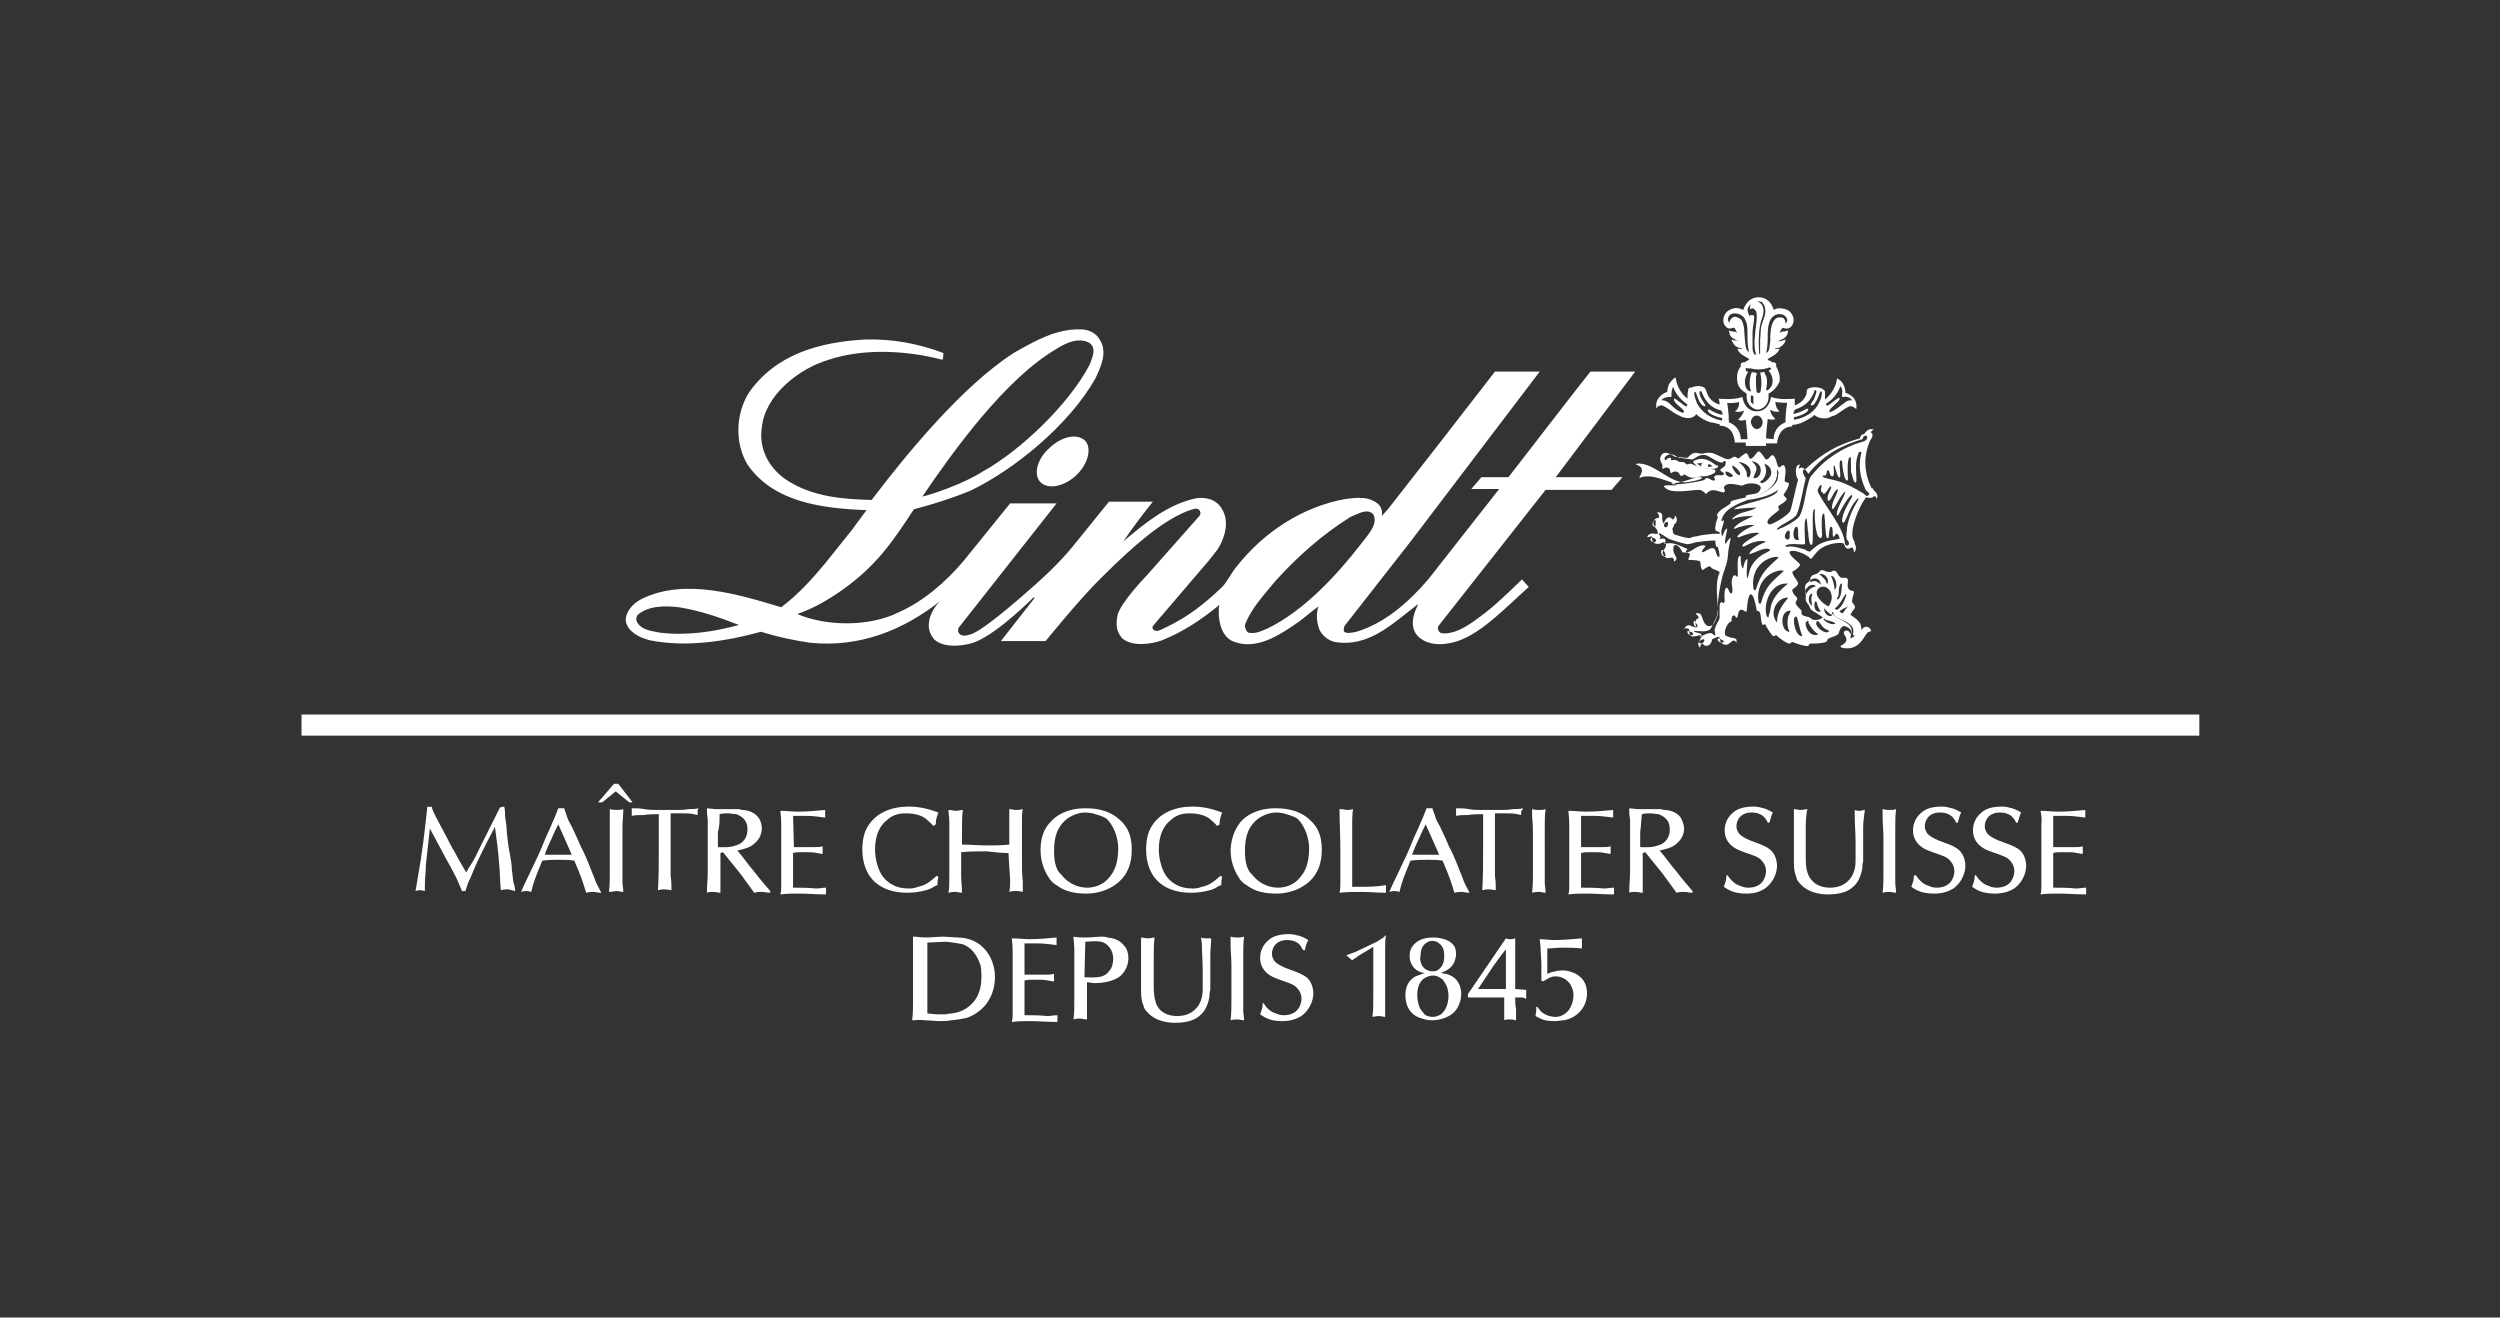 <?xml version="1.0" encoding="UTF-8"?>
<svg xmlns="http://www.w3.org/2000/svg" xmlns:xlink="http://www.w3.org/1999/xlink" version="1.1" id="Layer_3" x="0px" y="0px" viewBox="0 0 296 156" style="enable-background:new 0 0 296 156;" xml:space="preserve">
<rect x="0" y="0" width="296" height="156" fill="#333333" stroke="none"/>
<style type="text/css">
	.st0{fill:none;}
	.st1{fill-rule:evenodd;clip-rule:evenodd;fill:#FFFFFF;}
	.st2{fill:#FFFFFF;}
</style>
<rect class="st0" width="296" height="156"></rect>
<g>
	<g id="g5749">
		<path id="path5751" class="st1" d="M112,111.5c1,0.1,1.5,0.2,2,0.3c1.5,0.6,1.9,2,2.1,2.5c0.1,0.6,0.1,1,0.1,1.3c0,0.5,0,2-1,3.1    c-0.7,0.8-1.6,1.2-2.6,1.3c-0.3,0-0.5,0.1-0.8,0.1h-0.8c-0.4,0-0.8-0.1-1.2-0.1c0-0.2,0-0.5,0-0.7V115c0-1.1,0-2.3,0-3.4    L112,111.5L112,111.5z M111.7,110.9c-0.7,0-1.4,0.1-2.1,0.1c-0.5,0-1-0.1-1.5-0.1c0,0.8,0,1.5,0,2.3c0,0.9,0,1.8,0,2.7    s0,1.7,0,2.6c0,0.8,0,1.5-0.1,2.3c0.5,0,1-0.1,1.5,0c0.6,0,1.2,0.1,1.8,0.1c0.4,0,0.8,0,1.3-0.1c0.2,0,1.1-0.1,1.9-0.3    c0.9-0.3,1.6-0.9,1.9-1.2c0.5-0.5,1.4-1.7,1.4-3.6s-0.9-3.1-1.6-3.7c-1-0.9-2.3-1-2.8-1L111.7,110.9L111.7,110.9z"></path>
	</g>
	<g id="g5753">
		<path id="path5755" class="st2" d="M121.3,111.7h1.6c0.7,0,1.4,0.1,2.2,0.2c0-0.4,0-0.5,0-0.9c-1.1,0.1-2.1,0.2-3.2,0.2    c-0.7,0-1.4-0.1-2.1-0.1c0.1,1,0.1,1.2,0.1,1.8c0,0.5,0,1.1,0,1.7c0,1,0,2.1,0,3.1v2.2c0,0.4,0,0.7-0.1,1.1    c0.7-0.1,1.4-0.1,2.1-0.1c1.1,0,2.2,0.1,3.3,0.1c0-0.2,0-0.3,0-0.4c0-0.2,0-0.3,0-0.4c-0.4,0-0.8,0.1-1.2,0.1    c-0.9-0.1-1.8-0.1-2.7-0.1v-4.1c0.3-0.1,0.6-0.1,0.9-0.1h0.8c0.4,0,0.7,0,1.1,0.1c0.2,0,0.4,0.1,0.7,0.1c0-0.4,0-0.5,0-0.9    c-0.3,0.1-0.7,0.1-1,0.1h-2.5L121.3,111.7L121.3,111.7z"></path>
	</g>
	<g id="g5757">
		<path id="path5759" class="st1" d="M128.5,111.5c1.4-0.1,2-0.1,2.5,0.3s0.8,1,0.8,1.7c0,0.5-0.1,1.1-0.5,1.5    c-0.5,0.7-1.3,0.8-2.9,0.7L128.5,111.5L128.5,111.5z M127.2,112.3c0,1.1,0,2.2,0,3.2v3c0,0.7,0,1.5-0.1,2.2    c0.3-0.1,0.5-0.1,0.8-0.1c0.2,0,0.4,0.1,0.8,0.1c0-0.2,0-0.5,0-0.7c0-0.4,0-0.8,0-1.2c0-0.8,0-1.7,0-2.5c0.3,0,0.6,0.1,0.9,0.1    c1,0,2.2-0.2,3-0.8c0.6-0.5,1-1.3,1-2.1c0-0.7-0.2-1.2-0.4-1.4c-0.3-0.4-0.8-1-2.1-1.1c-0.2-0.1-0.4-0.1-0.6-0.1    c-0.6,0-1.3,0.1-1.9,0.1c-0.5,0-1,0-1.5-0.1L127.2,112.3L127.2,112.3z"></path>
	</g>
	<g id="g5761">
		<path id="path5763" class="st2" d="M142.3,111.7c0,1.1,0.1,2.1,0.1,3.2c0,0.7,0,1.4,0,2.2c0,0.7-0.1,1-0.2,1.3    c-0.2,0.7-1,1.9-2.8,1.9s-2.5-1.1-2.6-1.8c-0.2-0.6-0.2-1.5-0.2-1.7c0-1.1,0-2.2,0-3.2c0-0.9,0-1.8,0.1-2.6    c-0.2,0-0.5,0.1-0.8,0.1c-0.3,0-0.6-0.1-0.8-0.1c0,0.6,0,1.2,0,1.8c0,0.6,0,1.1,0,1.7v2.8c0,0.9,0.1,1.3,0.3,1.8    c0,0.2,0.2,0.5,0.5,0.8c1.1,1.2,2.9,1.2,3.2,1.2c1.6,0,2.5-0.4,3-0.9c0.4-0.3,0.9-1,1.1-2.2c0-0.2,0-0.5,0.1-0.8    c0-0.4,0-0.9,0-1.3c0-0.9,0-1.8,0-2.7c0-0.7,0.1-1.4,0.1-2.1c-0.1,0-0.4,0-0.6,0s-0.4,0-0.6-0.1L142.3,111.7L142.3,111.7z"></path>
	</g>
	<g id="g5765">
		<path id="path5767" class="st2" d="M147.3,110.9c-0.3,0.1-0.5,0.1-0.8,0.1c-0.2,0-0.4,0-0.8-0.1c0,0.3,0,0.6,0,0.9    c0,0.8,0.1,1.6,0.1,2.5v4.1c0,0.8,0,1.6-0.1,2.4c0.4-0.1,0.6-0.1,0.8-0.1c0.3,0,0.5,0.1,0.8,0.1c0-0.4-0.1-0.8-0.1-1.2    c0-0.6,0-1.3,0-2c0-0.9,0-1.9,0-2.8v-1.6C147.2,112.4,147.2,111.7,147.3,110.9"></path>
	</g>
	<g id="g5769">
		<path id="path5771" class="st2" d="M149.5,118.8c0,0.6-0.1,0.7-0.3,1.3c0.6,0.4,1.2,0.8,2.6,0.8c0.3,0,1.2,0,2.1-0.5    c0.4-0.2,1.5-1.1,1.6-2.7c0-0.7-0.2-1.4-0.7-1.9c-0.7-0.6-1.9-0.9-2.6-1.2c-0.7-0.3-1-0.5-1.3-0.8c-0.1-0.2-0.3-0.4-0.3-0.9    c0-0.6,0.4-1.6,1.8-1.6c0.9,0,1.4,0.4,1.6,0.7c0.1,0.2,0.3,0.5,0.3,0.5h0.2c0.1-0.6,0.2-0.8,0.4-1.2c-0.5-0.3-0.9-0.5-1.5-0.6    c-0.3-0.1-0.7-0.1-0.8-0.1c-1.4,0-2.1,0.4-2.5,0.8c-0.8,0.7-0.9,1.6-0.9,2c0,0.9,0.4,1.6,1.2,2.1c0.3,0.2,0.8,0.4,1.7,0.7    c0.5,0.2,1,0.3,1.4,0.7c0.5,0.5,0.6,1,0.6,1.3c0,0.6-0.3,2-2.1,2c-0.4,0-0.7-0.1-0.9-0.2c-0.7-0.2-1-0.6-1.2-0.8    c-0.1-0.2-0.2-0.3-0.4-0.5L149.5,118.8L149.5,118.8z"></path>
	</g>
	<g id="g5773">
		<path id="path5775" class="st2" d="M163.9,110.9c-0.2,0.2-0.4,0.3-0.6,0.4c-0.2,0.2-0.5,0.3-0.7,0.4l-2.1,1l-1.1,0.4l0.7,0.6    c0.2-0.2,0.5-0.3,0.7-0.5c0.6-0.4,1.2-0.7,1.8-1.1c0,0.7,0,1.3,0,2c0,1.1,0,2.3,0,3.4c0,1.8,0,1.9-0.1,2.9c0.1,0,0.4-0.1,0.8-0.1    c0.2,0,0.5,0.1,0.7,0.1c0-0.7,0-1.4,0-2.1c0-1.1,0-2.2,0-3.2v-2.6c0-0.6,0-1.2,0.1-1.8L163.9,110.9L163.9,110.9z"></path>
	</g>
	<g id="g5777">
		<path id="path5779" class="st1" d="M168.2,113.1c0-1,0.5-1.4,0.9-1.6c0,0,0.2-0.1,0.5-0.1c0.4,0,0.7,0.2,0.8,0.3    c0.5,0.4,0.6,0.9,0.6,1.5c0,1-0.4,1.4-0.7,1.6c-0.2,0.2-0.5,0.2-0.7,0.2c-0.3,0-0.6-0.1-0.9-0.3    C168.1,114.2,168.1,113.4,168.2,113.1 M167.8,117.8c0-0.2,0-1.5,0.9-2c0.3-0.2,0.7-0.3,1-0.3s0.5,0.1,0.7,0.2    c0.3,0.2,0.5,0.3,0.5,0.4c0.2,0.3,0.6,0.8,0.6,1.8c0,1.2-0.5,1.9-0.9,2.2c-0.3,0.2-0.7,0.3-0.9,0.3c-0.6,0-1-0.2-1.1-0.4    c-0.2-0.2-0.3-0.4-0.4-0.5C167.9,119,167.8,118.3,167.8,117.8 M168.7,115.2c-0.6,0.2-0.8,0.3-1.1,0.4c-1.2,0.7-1.2,1.8-1.2,2.3    c0,1.3,0.7,2.4,2,2.7c0.5,0.2,1,0.2,1.2,0.2c0.4,0,1.8-0.1,2.7-1.1c0.4-0.5,0.7-1.2,0.7-2c0-0.2,0-0.6-0.2-1.1    c-0.2-0.4-0.5-1-1.6-1.3c-0.2,0-0.4-0.1-0.6-0.1c0.7-0.3,1.2-0.5,1.6-1.3c0.1-0.3,0.2-0.7,0.2-0.8c0-0.3,0-0.5-0.1-0.8    c0-0.2-0.2-0.4-0.5-0.7c-0.5-0.4-1.4-0.6-2.1-0.6c-1.4,0-2.1,0.5-2.5,1.1c-0.3,0.4-0.3,0.9-0.3,1.1c0,0.4,0.1,0.7,0.2,0.9    C167.5,115,168.4,115.2,168.7,115.2"></path>
	</g>
	<g id="g5781">
		<path id="path5783" class="st1" d="M175,117.1c0.6-0.9,1.2-1.8,1.8-2.7c0.5-0.7,1-1.4,1.5-2v4.7C178.2,117.1,175,117.1,175,117.1z     M179.4,117.1v-2.4c0-1.2,0-2.4,0-3.6c-0.3,0.1-0.4,0.1-0.6,0.1s-0.3,0-0.5-0.1l-4.5,6.6v0.4h4.3v1.1c0,0.5,0,1.1,0,1.6    c0.2-0.1,0.4-0.1,0.7-0.1c0.2,0,0.3,0,0.7,0.1c0-0.4,0-0.8,0-1.3c-0.1-0.5-0.1-0.9-0.1-1.4h0.7c0.3,0,0.5,0.1,0.6,0.2    c0-0.3,0-0.4,0-0.6c0-0.2,0-0.3,0-0.5L179.4,117.1L179.4,117.1L179.4,117.1z"></path>
	</g>
	<g id="g5785">
		<path id="path5787" class="st2" d="M181.9,119.2c0,0.5,0,0.6-0.1,1.1c0.9,0.5,1.3,0.6,2.3,0.6c0.5,0,0.8-0.1,1.1-0.1    c1.5-0.3,2.7-1.5,2.7-3.2s-1.2-2.3-1.8-2.5c-0.5-0.2-0.9-0.2-1.1-0.2c-0.8,0-1.6,0.3-1.8,0.4v-3c0.5,0,1.1-0.1,1.7-0.1    c0.8,0,1.6,0,2.4,0.1c0-0.2,0-0.4,0-0.6s0-0.3,0-0.6c-1.1,0.1-2.2,0.2-3.3,0.2c-0.5,0-1.1-0.1-1.7-0.1l0.1,0.9    c0,0.7,0.1,1.4,0.1,2.2c0,0.6,0,1.2,0,1.8l0.2,0.1c0.5-0.3,0.9-0.6,1.5-0.6c0.8,0,1.6,0.5,1.9,1.3c0.2,0.4,0.2,0.8,0.2,0.9    c0,0.4-0.1,1.8-1.3,2.4c-0.4,0.2-0.7,0.2-0.9,0.2c-0.3,0-1-0.1-1.6-0.6c-0.2-0.2-0.4-0.5-0.5-0.6L181.9,119.2L181.9,119.2z"></path>
	</g>
	<g id="g5789">
		<path id="path5791" class="st2" d="M59.2,95.6c-0.4,0.8-0.8,1.6-1.2,2.4c-0.4,0.8-0.8,1.6-1.2,2.4c-0.3,0.6-0.6,1.3-1,1.9    c-0.2,0.3-0.4,0.6-0.6,1c-0.4-0.7-0.9-1.5-1.3-2.3c-0.5-0.8-0.9-1.7-1.4-2.6c-0.3-0.6-0.6-1.1-0.9-1.7c-0.2-0.4-0.4-0.8-0.5-1.2    c-0.3,0.1-0.4,0-0.5,0c-0.3,2.8-0.6,5.5-1.1,8.2c-0.1,0.6-0.2,1.2-0.3,1.8c0.3-0.1,0.3-0.1,0.5-0.1c0.3,0,0.5,0.1,0.6,0.1    c0-0.7,0-1.5,0.1-2.3c0-0.8,0.1-1.6,0.2-2.4c0.1-0.9,0.2-1.8,0.3-2.7c0.5,0.9,1,1.9,1.5,2.8c0.4,0.8,0.9,1.6,1.3,2.4    c0.4,0.7,0.7,1.5,1,2.2h0.4c0.1-0.3,0.2-0.6,0.3-0.9c0.1-0.3,0.3-0.6,0.4-0.9c0.8-2,1.8-3.9,2.8-5.8c0.2,1.5,0.4,2.9,0.5,4.4    c0.1,1,0.1,2.1,0.2,3.1c0.4-0.1,0.5-0.1,0.8-0.1s0.4,0.1,0.9,0.2c0-0.3-0.1-0.7-0.2-1c-0.1-0.5-0.1-1-0.2-1.5    c0-0.6-0.1-1.1-0.2-1.7c-0.2-0.9-0.3-1.9-0.4-2.8c0-0.6-0.1-1.2-0.2-1.8c0-0.4,0-0.8-0.1-1.2L59.2,95.6L59.2,95.6z"></path>
	</g>
	<g id="g5793">
		<path id="path5795" class="st1" d="M64.5,101.2c0.2-0.6,0.5-1.3,0.8-1.9c0.2-0.5,0.5-1.1,0.8-1.7l1.6,3.6H64.5L64.5,101.2z     M66.1,95.7c-0.2,0.5-0.4,1.1-0.7,1.7c-0.3,0.8-0.7,1.5-1,2.3c-0.4,1-0.9,2.1-1.4,3.1c-0.4,0.9-0.9,1.8-1.3,2.8    c0.3-0.1,0.4-0.1,0.6-0.1c0.2,0,0.3,0,0.6,0.1c0.3-1.3,0.5-1.7,1.3-3.7c0.7-0.1,1.4-0.1,2.1-0.1c0.6,0,1.1,0,1.7,0.1    c0.9,2.1,1,2.5,1.4,3.8c0.4-0.1,0.7-0.1,0.9-0.1c0.2,0,0.4,0.1,0.9,0.1c-0.2-0.4-0.5-0.9-0.7-1.4c-0.2-0.6-0.5-1.2-0.7-1.8    c-0.3-0.7-0.6-1.5-1-2.2c-0.3-0.7-0.6-1.4-0.9-2c-0.2-0.5-0.5-0.9-0.7-1.4c-0.1-0.4-0.3-0.8-0.4-1.2L66.1,95.7L66.1,95.7z"></path>
	</g>
	<g id="g5797">
		<path id="path5799" class="st1" d="M72.7,92.8L70.8,95h0.5l1.6-1.3l1.6,1.3h0.4l-1.7-2.2H72.7L72.7,92.8z M73.8,95.8    c-0.3,0.1-0.5,0.1-0.8,0.1c-0.2,0-0.4,0-0.8-0.1c0,0.3,0,0.6,0,0.9c0,0.8,0,1.6,0,2.4v4.1c0,0.8,0,1.6-0.1,2.4    c0.5,0,0.6-0.1,0.9-0.1c0.3,0,0.5,0.1,0.8,0.1c0-0.4-0.1-0.8-0.1-1.2c0-0.6,0-1.3,0-2c0-0.9,0-1.9,0-2.8V98    C73.7,97.2,73.8,96.5,73.8,95.8"></path>
	</g>
	<g id="g5801">
		<path id="path5803" class="st2" d="M82.7,95.7c-0.4,0.1-0.8,0.1-1.2,0.1c-0.5,0.1-1,0.1-1.6,0.1h-2c-0.5,0-1,0-1.6-0.1    c-0.5-0.1-1-0.1-1.5-0.1c0,0.3,0,0.4,0,0.5s0,0.3,0,0.4c0.4-0.1,0.9-0.1,1.4-0.1c0.6-0.1,1.2-0.1,1.8-0.1c0,1.4,0,2.7,0,4.1    c0,1.6,0,3.3-0.1,4.9c0.4-0.1,0.5-0.1,0.7-0.1s0.4,0,0.9,0.1c0-0.5,0-1.1-0.1-1.7c0-0.8,0-1.7,0-2.6v-2.6c0-0.7,0-1.5,0-2.2H81    c0.9,0,1.1,0.1,1.6,0.2c0-0.2,0-0.3,0-0.5C82.6,96.1,82.6,95.8,82.7,95.7"></path>
	</g>
	<g id="g5805">
		<path id="path5807" class="st1" d="M85.2,96.4c0.3-0.1,0.7-0.1,1-0.1s0.7,0.1,1,0.1c0.4,0.2,1.3,0.5,1.3,1.8s-0.9,1.8-1.4,1.9    c-0.7,0.3-1.9,0.2-2.1,0.2v-1.8C85.2,97.9,85.2,97.2,85.2,96.4 M83.7,95.7c0,0.4,0,0.8,0.1,1.3c0,0.8,0,1.6,0,2.4v1.2    c0,0.9,0,1.7,0,2.6c0,0.8-0.1,1.6-0.1,2.5c0.2-0.1,0.5-0.1,0.8-0.1c0.3,0,0.5,0.1,0.8,0.1c0-0.3,0-0.7,0-1v-3.7l0.3-0.1    c0.7,0.9,1.4,1.7,2.1,2.6c0.5,0.7,1.1,1.5,1.6,2.2c0.3-0.1,0.6-0.1,0.9-0.1c0.3,0,0.6,0.1,1,0.1v-0.2c-0.6-0.7-1.3-1.5-1.9-2.3    c-0.7-0.8-1.3-1.7-2-2.5c0.8-0.2,1.5-0.3,2.1-0.9c0.7-0.6,0.8-1.4,0.8-1.7c0-0.4-0.1-0.9-0.4-1.3c-0.6-0.8-1.6-0.9-1.9-0.9    c-0.1,0-0.3-0.1-0.5-0.1h-2.7L83.7,95.7L83.7,95.7z"></path>
	</g>
	<g id="g5809">
		<path id="path5811" class="st2" d="M93.9,96.6h1.6c0.7,0,1.4,0.1,2.2,0.2c0-0.4,0-0.5,0-0.9c-1.1,0.1-2.1,0.2-3.2,0.2    c-0.7,0-1.4-0.1-2.1-0.1c0.1,1,0.1,1.2,0.1,1.8c0,0.5,0,1.1,0,1.7c0,1,0,2.1,0,3.1v2.2c0,0.4,0,0.7-0.1,1.1    c0.7-0.1,1.4-0.1,2.1-0.1c1.1,0,2.2,0.1,3.3,0.1c0-0.2,0-0.3,0-0.4c0-0.2,0-0.3,0-0.4c-0.4,0-0.8,0.1-1.2,0.1    c-0.9-0.1-1.8-0.1-2.7-0.1v-4.1c0.3-0.1,0.6-0.1,0.9-0.1h0.8c0.4,0,0.7,0,1.1,0.1c0.2,0,0.4,0.1,0.7,0.1c0-0.4,0-0.5,0-0.9    c-0.3,0.1-0.7,0.1-1,0.1H94L93.9,96.6L93.9,96.6z"></path>
	</g>
	<g id="g5813">
		<path id="path5815" class="st2" d="M110.8,97.6c0-0.6,0.1-0.8,0.3-1.4c-0.6-0.2-1.8-0.7-3.5-0.7c-2,0-4,0.7-5,2.6    c-0.5,1-0.5,2.1-0.5,2.5c0,1.7,0.6,2.8,1,3.3c0.6,0.8,1.9,1.8,4.3,1.8c1.3,0,2.4-0.3,2.8-0.5c0.3-0.2,0.7-0.4,0.8-0.4    c0-0.5,0-0.5,0.1-1l-0.2-0.1c-0.7,0.6-1.2,1.1-2.2,1.3c-0.5,0.2-0.9,0.2-1.1,0.2c-1.9,0-2.8-1-3.2-1.6c-0.7-1.1-0.8-2.6-0.8-3    c0-1.9,0.7-2.9,1.3-3.4c0.9-0.9,1.9-0.9,2.4-0.9c1.3,0,2.1,0.4,2.5,0.8c0.2,0.2,0.5,0.4,0.7,0.7L110.8,97.6L110.8,97.6z"></path>
	</g>
	<g id="g5817">
		<path id="path5819" class="st2" d="M119.6,104.2c0,0.6,0,0.9-0.1,1.4c0.3-0.1,0.5-0.1,0.8-0.1c0.2,0,0.4,0,0.8,0.1    c0-0.4,0-0.8,0-1.2c-0.1-0.8-0.1-1.7-0.1-2.5c0-0.9,0-1.9,0-2.8c0-0.7,0-1.4,0-2c0-0.4,0-0.9,0.1-1.3c-0.4,0.1-0.6,0.1-0.8,0.1    c-0.3,0-0.5-0.1-0.8-0.1c0,0.4,0,0.9,0,1.4c0,0.9,0,1.9,0,2.8c-0.9,0.1-1.8,0.1-2.7,0.1c-0.9,0-1.9-0.1-2.9-0.1c0-0.6,0-1.3,0-1.9    c0-0.7,0-1.5,0.1-2.2c-0.2,0-0.5,0.1-0.8,0.1c-0.3,0-0.5-0.1-0.9-0.1c0,0.4,0.1,0.9,0.1,1.4c0,0.4,0,0.9,0,1.4v2.5    c0,0.9,0,1.8,0,2.6c0,0.6,0,1.3-0.1,1.9c0.4-0.1,0.5-0.1,0.8-0.1c0.3,0,0.5,0.1,0.8,0.1c0-0.7-0.1-1.3-0.1-2c0-0.9,0-1.9,0-2.8    c1-0.1,2-0.1,3-0.1c0.9,0.1,1.8,0.2,2.6,0.2L119.6,104.2L119.6,104.2z"></path>
	</g>
	<g id="g5821">
		<path id="path5823" class="st1" d="M124.8,100.8c0-1.6,0.3-2.9,1.6-3.9c0.9-0.6,1.7-0.7,2.1-0.7s0.8,0.1,0.9,0.1    c0.2,0.1,0.8,0.2,1.4,0.5c0.4,0.2,0.6,0.6,0.7,0.7c0.8,1.2,0.9,2.5,0.9,2.9c0,1.9-0.5,2.8-1,3.4c-0.9,1.2-2.2,1.3-2.7,1.3    c-0.6,0-2-0.2-3-1.5C125.2,103.2,124.8,102.4,124.8,100.8 M123.2,100.6c0,1.8,0.7,2.9,1.1,3.5c0.3,0.4,0.6,0.6,0.8,0.7    c1,0.8,2.3,1,3.5,1c0.7,0,2.4-0.1,3.9-1.4c1.1-1,1.5-2.3,1.5-3.8c0-2.1-0.8-3-1.5-3.6c-1.4-1.3-3.4-1.3-4-1.3    c-2.2,0-3.5,0.9-4.1,1.6C123.9,97.8,123.2,98.8,123.2,100.6"></path>
	</g>
	<g id="g5825">
		<path id="path5827" class="st2" d="M144.4,97.6c0-0.6,0.1-0.8,0.3-1.4c-0.6-0.2-1.8-0.7-3.5-0.7c-2,0-4,0.7-5,2.6    c-0.5,1-0.5,2.1-0.5,2.5c0,1.7,0.6,2.8,1,3.3c0.6,0.8,1.9,1.8,4.3,1.8c1.3,0,2.4-0.3,2.8-0.5c0.3-0.2,0.7-0.4,0.8-0.4    c0-0.5,0-0.5,0.1-1l-0.2-0.1c-0.7,0.6-1.2,1.1-2.2,1.3c-0.5,0.2-0.9,0.2-1.1,0.2c-1.9,0-2.8-1-3.2-1.6c-0.7-1.1-0.8-2.6-0.8-3    c0-1.9,0.7-2.9,1.3-3.4c0.9-0.9,1.9-0.9,2.4-0.9c1.3,0,2.1,0.4,2.5,0.8c0.2,0.2,0.5,0.4,0.7,0.7L144.4,97.6L144.4,97.6z"></path>
	</g>
	<g id="g5829">
		<path id="path5831" class="st1" d="M147.4,100.8c0-1.6,0.3-2.9,1.6-3.9c0.9-0.6,1.7-0.7,2.1-0.7s0.8,0.1,0.9,0.1    c0.2,0.1,0.8,0.2,1.4,0.5c0.4,0.2,0.6,0.6,0.7,0.7c0.8,1.2,0.9,2.5,0.9,2.9c0,1.9-0.5,2.8-1,3.4c-0.9,1.2-2.2,1.3-2.7,1.3    c-0.6,0-2-0.2-3-1.5C147.8,103.2,147.4,102.4,147.4,100.8 M145.7,100.6c0,1.8,0.7,2.9,1.1,3.5c0.3,0.4,0.6,0.6,0.8,0.7    c1,0.8,2.3,1,3.5,1c0.7,0,2.4-0.1,3.9-1.4c1.1-1,1.5-2.3,1.5-3.8c0-2.1-0.8-3-1.5-3.6c-1.4-1.3-3.4-1.3-4-1.3    c-2.2,0-3.5,0.9-4.1,1.6C146.5,97.8,145.8,98.8,145.7,100.6"></path>
	</g>
	<g id="g5833">
		<path id="path5835" class="st2" d="M160.1,99.3v-1.7c0-0.6,0-1.2,0.1-1.8c-0.4,0.1-0.6,0.1-0.8,0.1c-0.3-0.1-0.8-0.1-0.8-0.1    c0,1.6,0.1,3.2,0.1,4.9c0,0.7,0,1.4,0,2.1v1.7c0,0.4,0,0.8-0.1,1.2c0.9-0.1,1.8-0.1,2.6-0.1c1,0,1.9,0.1,2.9,0.1    c0-0.5,0-0.6,0-0.9c-1.3,0.2-1.7,0.2-4,0.2c0-1.2,0-2.4,0-3.5C160.1,101.4,160.1,99.3,160.1,99.3z"></path>
	</g>
	<g id="g5837">
		<path id="path5839" class="st1" d="M167.2,101.2c0.2-0.6,0.5-1.3,0.8-1.9c0.2-0.5,0.5-1.1,0.8-1.7l1.6,3.6H167.2L167.2,101.2z     M168.9,95.7c-0.2,0.5-0.4,1.1-0.7,1.7c-0.3,0.8-0.7,1.5-1,2.3c-0.4,1-0.9,2.1-1.4,3.1c-0.4,0.9-0.9,1.8-1.3,2.8    c0.3-0.1,0.4-0.1,0.6-0.1c0.2,0,0.3,0,0.6,0.1c0.3-1.3,0.5-1.7,1.3-3.7c0.7-0.1,1.4-0.1,2.1-0.1c0.6,0,1.1,0,1.7,0.1    c0.9,2.1,1,2.5,1.4,3.8c0.4-0.1,0.7-0.1,0.9-0.1c0.2,0,0.4,0.1,0.9,0.1c-0.2-0.4-0.5-0.9-0.7-1.4c-0.2-0.6-0.5-1.2-0.7-1.8    c-0.3-0.7-0.6-1.5-1-2.2c-0.3-0.7-0.6-1.4-0.9-2c-0.2-0.5-0.5-0.9-0.7-1.4c-0.1-0.4-0.3-0.8-0.4-1.2L168.9,95.7L168.9,95.7z"></path>
	</g>
	<g id="g5841">
		<path id="path5843" class="st2" d="M180.3,95.7c-0.4,0.1-0.8,0.1-1.2,0.1c-0.5,0.1-1,0.1-1.6,0.1h-2c-0.5,0-1,0-1.6-0.1    c-0.5-0.1-1-0.1-1.5-0.1c0,0.3,0,0.4,0,0.5s0,0.3,0,0.4c0.4-0.1,0.9-0.1,1.4-0.1c0.6-0.1,1.2-0.1,1.8-0.1c0,1.4,0,2.7,0,4.1    c0,1.6,0,3.3-0.1,4.9c0.4-0.1,0.5-0.1,0.7-0.1s0.4,0,0.9,0.1c0-0.5,0-1.1-0.1-1.7c0-0.8,0-1.7,0-2.6v-2.6c0-0.7,0-1.5,0-2.2h1.5    c0.9,0,1.1,0.1,1.6,0.2c0-0.2,0-0.3,0-0.5C180.2,96.1,180.3,95.8,180.3,95.7"></path>
	</g>
	<g id="g5845">
		<path id="path5847" class="st2" d="M183,95.8c-0.3,0.1-0.5,0.1-0.8,0.1c-0.2,0-0.4,0-0.8-0.1c0,0.3,0,0.6,0,0.9    c0.1,0.8,0.1,1.6,0.1,2.5v4.1c0,0.8,0,1.6-0.1,2.4c0.4-0.1,0.6-0.1,0.8-0.1c0.3,0,0.5,0.1,0.8,0.1c0-0.4-0.1-0.8-0.1-1.2    c0-0.6,0-1.3,0-2c0-0.9,0-1.9,0-2.8V98C182.9,97.2,182.9,96.5,183,95.8"></path>
	</g>
	<g id="g5849">
		<path id="path5851" class="st2" d="M187.2,96.6h1.6c0.7,0,1.4,0.1,2.2,0.2c0-0.4,0-0.5,0-0.9c-1.1,0.1-2.1,0.2-3.2,0.2    c-0.7,0-1.4-0.1-2.1-0.1c0.1,1,0.1,1.2,0.1,1.8c0,0.5,0,1.1,0,1.7c0,1,0,2.1,0,3.1v2.2c0,0.4,0,0.7-0.1,1.1    c0.7-0.1,1.4-0.1,2.1-0.1c1.1,0,2.2,0.1,3.3,0.1c0-0.2,0-0.3,0-0.4c0-0.2,0-0.3,0-0.4c-0.4,0-0.8,0.1-1.2,0.1    c-0.9-0.1-1.8-0.1-2.7-0.1v-4.1c0.3-0.1,0.6-0.1,0.9-0.1h0.8c0.4,0,0.7,0,1.1,0.1c0.2,0,0.4,0.1,0.7,0.1c0-0.4,0-0.5,0-0.9    c-0.3,0.1-0.7,0.1-1,0.1h-2.5L187.2,96.6L187.2,96.6z"></path>
	</g>
	<g id="g5853">
		<path id="path5855" class="st1" d="M194.4,96.4c0.3-0.1,0.7-0.1,1-0.1s0.7,0.1,1,0.1c0.4,0.2,1.3,0.5,1.3,1.8s-0.9,1.8-1.4,1.9    c-0.7,0.3-1.9,0.2-2.1,0.2v-1.8C194.3,97.9,194.3,97.2,194.4,96.4 M192.9,95.7c0,0.4,0,0.8,0.1,1.3c0,0.8,0,1.6,0,2.4v1.2    c0,0.9,0,1.7,0,2.6c0,0.8-0.1,1.6-0.1,2.5c0.2-0.1,0.5-0.1,0.8-0.1c0.3,0,0.5,0.1,0.8,0.1c0-0.3,0-0.7,0-1v-3.7l0.3-0.1    c0.7,0.9,1.4,1.7,2.1,2.6c0.5,0.7,1.1,1.5,1.6,2.2c0.3-0.1,0.6-0.1,0.9-0.1c0.3,0,0.6,0.1,1,0.1v-0.2c-0.6-0.7-1.3-1.5-1.9-2.3    c-0.7-0.8-1.3-1.7-2-2.5c0.8-0.2,1.5-0.3,2.1-0.9c0.7-0.6,0.8-1.4,0.8-1.7c0-0.4-0.2-0.9-0.4-1.3c-0.6-0.8-1.6-0.9-1.9-0.9    c-0.2,0-0.3-0.1-0.5-0.1h-2.7L192.9,95.7L192.9,95.7z"></path>
	</g>
	<g id="g5857">
		<path id="path5859" class="st2" d="M204.4,103.7c0,0.6-0.1,0.7-0.3,1.3c0.6,0.4,1.2,0.8,2.7,0.8c0.3,0,1.2,0,2-0.5    c0.4-0.2,1.5-1.1,1.6-2.7c0-0.7-0.2-1.4-0.7-1.9c-0.6-0.6-1.8-0.9-2.5-1.2c-0.7-0.3-1-0.5-1.3-0.8c-0.1-0.2-0.3-0.4-0.3-0.9    c0-0.6,0.4-1.6,1.8-1.6c0.9,0,1.4,0.4,1.6,0.7c0.2,0.2,0.3,0.5,0.3,0.5h0.2c0.2-0.6,0.2-0.8,0.4-1.2c-0.5-0.3-0.9-0.5-1.5-0.6    c-0.3-0.1-0.7-0.1-0.8-0.1c-1.4,0-2.1,0.4-2.5,0.8c-0.8,0.7-0.9,1.6-0.9,2c0,0.9,0.4,1.6,1.2,2.1c0.3,0.2,0.8,0.4,1.7,0.7    c0.5,0.2,1,0.3,1.4,0.7c0.5,0.5,0.6,1,0.6,1.3c0,0.6-0.3,2-2.1,2c-0.4,0-0.7-0.1-0.9-0.2c-0.7-0.2-1-0.6-1.2-0.8    c-0.2-0.2-0.2-0.3-0.4-0.5L204.4,103.7L204.4,103.7z"></path>
	</g>
	<g id="g5861">
		<path id="path5863" class="st2" d="M219.6,96.5c0,1.1,0.1,2.1,0.1,3.2c0,0.7,0,1.4,0,2.2c0,0.7-0.1,1-0.2,1.3    c-0.2,0.7-1,1.9-2.8,1.9s-2.5-1.1-2.7-1.8c-0.2-0.6-0.2-1.5-0.2-1.7c0-1.1,0-2.2,0-3.2c0-0.9,0-1.8,0.2-2.6    c-0.2,0-0.5,0.1-0.8,0.1c-0.3,0-0.6-0.1-0.8-0.1c0,0.6,0,1.2,0,1.8c0,0.6,0,1.1,0,1.7v2.8c0,0.9,0.1,1.3,0.3,1.8    c0,0.2,0.2,0.5,0.5,0.8c1.1,1.2,2.9,1.2,3.2,1.2c1.6,0,2.5-0.4,3-0.9c0.4-0.3,0.9-1,1.1-2.2c0-0.2,0-0.5,0.1-0.8    c0-0.4,0-0.9,0-1.3c0-0.9,0-1.8,0-2.7c0-0.7,0.1-1.4,0.2-2.1c-0.2,0-0.4,0.1-0.6,0.1s-0.4,0-0.6-0.1L219.6,96.5L219.6,96.5z"></path>
	</g>
	<g id="g5865">
		<path id="path5867" class="st2" d="M224.5,95.8c-0.3,0.1-0.5,0.1-0.8,0.1c-0.2,0-0.4,0-0.8-0.1c0,0.3,0,0.6,0,0.9    c0,0.8,0.1,1.6,0.1,2.5v4.1c0,0.8,0,1.6-0.1,2.4c0.4-0.1,0.6-0.1,0.8-0.1c0.3,0,0.5,0.1,0.8,0.1c0-0.4-0.1-0.8-0.1-1.2    c0-0.6,0-1.3,0-2c0-0.9,0-1.9,0-2.8V98C224.4,97.2,224.4,96.5,224.5,95.8"></path>
	</g>
	<g id="g5869">
		<path id="path5871" class="st2" d="M226.6,103.7c0,0.6-0.1,0.7-0.3,1.3c0.6,0.4,1.2,0.8,2.7,0.8c0.3,0,1.2,0,2.1-0.5    c0.4-0.2,1.5-1.1,1.6-2.7c0-0.7-0.2-1.4-0.7-1.9c-0.6-0.6-1.8-0.9-2.5-1.2c-0.7-0.3-1-0.5-1.3-0.8c-0.1-0.2-0.3-0.4-0.3-0.9    c0-0.6,0.4-1.6,1.8-1.6c0.9,0,1.4,0.4,1.6,0.7c0.2,0.2,0.3,0.5,0.3,0.5h0.2c0.2-0.6,0.2-0.8,0.4-1.2c-0.5-0.3-0.9-0.5-1.5-0.6    c-0.3-0.1-0.7-0.1-0.8-0.1c-1.4,0-2.1,0.4-2.5,0.8c-0.8,0.7-0.9,1.6-0.9,2c0,0.9,0.4,1.6,1.2,2.1c0.3,0.2,0.8,0.4,1.7,0.7    c0.5,0.2,1,0.3,1.4,0.7c0.5,0.5,0.6,1,0.6,1.3c0,0.6-0.3,2-2.1,2c-0.4,0-0.7-0.1-0.9-0.2c-0.7-0.2-1-0.6-1.2-0.8    c-0.2-0.2-0.2-0.3-0.4-0.5L226.6,103.7L226.6,103.7z"></path>
	</g>
	<g id="g5873">
		<path id="path5875" class="st2" d="M233.8,103.7c0,0.6-0.1,0.7-0.3,1.3c0.6,0.4,1.2,0.8,2.7,0.8c0.3,0,1.2,0,2.1-0.5    c0.4-0.2,1.5-1.1,1.6-2.7c0-0.7-0.2-1.4-0.7-1.9c-0.7-0.6-1.9-0.9-2.6-1.2c-0.7-0.3-1-0.5-1.3-0.8c-0.1-0.2-0.3-0.4-0.3-0.9    c0-0.6,0.4-1.6,1.8-1.6c0.9,0,1.4,0.4,1.6,0.7c0.2,0.2,0.3,0.5,0.3,0.5h0.2c0.2-0.6,0.2-0.8,0.4-1.2c-0.5-0.3-0.9-0.5-1.5-0.6    c-0.3-0.1-0.7-0.1-0.8-0.1c-1.4,0-2.1,0.4-2.5,0.8c-0.8,0.7-0.9,1.6-0.9,2c0,0.9,0.4,1.6,1.2,2.1c0.3,0.2,0.8,0.4,1.7,0.7    c0.5,0.2,1,0.3,1.4,0.7c0.5,0.5,0.6,1,0.6,1.3c0,0.6-0.3,2-2.1,2c-0.4,0-0.7-0.1-0.9-0.2c-0.7-0.2-1-0.6-1.2-0.8    c-0.2-0.2-0.2-0.3-0.4-0.5L233.8,103.7L233.8,103.7z"></path>
	</g>
	<g id="g5877">
		<path id="path5879" class="st2" d="M243.1,96.6h1.6c0.7,0,1.4,0.1,2.2,0.2c0-0.4,0-0.5,0-0.9c-1.1,0.1-2.1,0.2-3.2,0.2    c-0.7,0-1.4-0.1-2.1-0.1c0.2,1,0.1,1.2,0.1,1.8c0,0.5,0,1.1,0,1.7c0,1,0,2.1,0,3.1v2.2c0,0.4,0,0.7-0.1,1.1    c0.7-0.1,1.4-0.1,2.1-0.1c1.1,0,2.2,0.1,3.3,0.1c0-0.2,0-0.3,0-0.4c0-0.2,0-0.3,0-0.4c-0.4,0-0.8,0.1-1.2,0.1    c-0.9-0.1-1.8-0.1-2.7-0.1v-4.1c0.3-0.1,0.6-0.1,0.9-0.1h0.8c0.4,0,0.7,0,1.1,0.1c0.2,0,0.4,0.1,0.7,0.1c0-0.4,0-0.5,0-0.9    c-0.3,0.1-0.7,0.1-1,0.1h-2.5L243.1,96.6L243.1,96.6z"></path>
	</g>
	<path id="path5881" class="st2" d="M35.7,84.6h224.7v2.5H35.7L35.7,84.6L35.7,84.6z"></path>
	<g id="g5883">
		<path id="path5885" class="st2" d="M221.9,50.9c-0.2,0-0.3,0.1-0.4,0.3c0.2,0.1,0.2,0.2,0.2,0.4c0,0.2-0.2,0.4-0.3,0.6    c-0.8,1.9-0.7,3.8,0.2,5.6c0.2,0,0.2,0.2,0.3,0.3c0.3,0.2,0.5,0.6,0.3,1c0-0.2-0.2-0.3-0.2-0.4c-0.5,0.3-0.4,0.3-1,0.2    c-0.1,0-0.2,0.1-0.2,0.2c-0.7,0.9-1.8,3.6-1.4,4.7c0.1,0.2,0.2,0.3,0.2,0.6c0.2,0.3,0.2,0.8-0.1,1c0-0.2,0-0.4-0.2-0.6    c-0.9,0.5-0.8-0.3-1.1-0.5c-0.9-0.1-2,0.2-2.7,0.7c-0.5,0.4-0.7,0.8-1,1.1c-0.2,0.2-0.3-0.2-0.4-0.2c-0.4-0.3-1.7-0.9-2.2-0.6    c-0.2,0.4,1,1.2,1.2,1.5c0.1,0.2-0.2,0.3-0.2,0.4c-0.2,0.2-0.5,0.4-0.7,0.5c0.1,0.6,0.6,0.9,0.7,1.4c-0.1,0.3-0.4,0.5-0.7,0.7    c0,0.4,0.3,0.7,0.6,1c0,0.3-0.2,0.4-0.2,0.6c0,0.2,0.5,0.7,0.7,0.9c0,0.1,0,0.3,0,0.4c0.3,0.4,0.9,0.2,1.2,0.6    c0.4,0.2,1,0.1,1.3-0.2c-0.2-0.2-0.5-0.3-0.7-0.5c-0.4-0.2-0.8-0.4-0.9-0.9c-0.2-0.3-0.4-0.4-0.4-0.8c0-0.3,0-0.5,0-0.7    c0-0.3-0.2-0.6,0-1c0.1-0.2,0.4-0.3,0.5-0.5c0.1-0.2,0-0.3,0.2-0.5c0.2-0.2,0.6-0.2,0.8-0.4c0.2-0.2,0.2-0.3,0.5-0.3    c0.3,0.1,0.6,0.3,1,0.2c0.2-0.1,0.3-0.2,0.5-0.1c0.3,0.2,0.3,0.6,0.7,0.8c0.3,0.1,0.7-0.2,0.8,0.3c0,0.3-0.2,1,0.3,1.2    c0.2,0.1,0.4,0,0.4,0.2c0,0.3-0.3,0.9-0.2,1.2c0.1,0.2,0.4,0.4,0.3,0.7c-0.2,0.3-0.4,0.5-0.5,0.8c0.7,0.5,1.3,0.8,1.3,1.8    c0.1-0.1,0.2-0.4,0.6-0.4c0.2,0,0.6,0.3,0.5,0.5c0,0.1-0.1,0.1-0.2,0.1c-0.5,0-0.9,2.4-3.2,1.9c0,0-0.2-0.1-0.2-0.2    c0.3-0.2,0.8-0.4,0.7-0.9c0-0.2-0.3-0.4-0.3-0.7c0.1-0.4,0.7-0.3,0.8,0.2c0.3-0.5-0.3-0.9-0.8-1c-0.5,0.2-0.6,0.9-0.6,0.9    c-0.2,0.3-0.8,0.4-1.2,0.6c-0.2,0.1-0.1,0.3-0.3,0.4c-0.5,0.2-1.4,0.2-1.9,0.2c-0.1,0.1-0.2,0.2-0.2,0.3c-0.6,0-1.4-0.3-1.9-0.5    c-0.2,0.1-0.2,0.2-0.3,0.2c-0.4,0-1.3-0.7-1.6-1c-0.1,0-0.3,0.2-0.4,0.1c-0.2-0.2-0.8-1.1-0.9-1.4c-0.1,0-0.2,0.1-0.3,0.1    c-0.2-0.2-0.2-1.1-0.3-1.4s-0.2-0.2-0.4-0.3c-0.4-2.4-1-2.8-1.2,0.1h-0.2c-0.7-0.6-0.8,0.2-0.9,0.7c-0.2,0.1-0.2-0.1-0.3-0.2    c-0.4-0.2-0.4,0.5-0.4,0.7c-0.5,0-1.1,1.5-0.6,1.7c0.2,0.1,0.4,0.1,0.5,0.2c0.3,0,0.8,0.1,0.7,0.4c0,0.1,0,0.2,0,0.2    c-0.5-0.8-0.7,0.5-1.5,0.2c-0.9-0.3,0.1-1.4-1.4-0.6c0,0.6-0.7,1.1-1.1,0.5c-0.3,0.1-0.3,0.3-0.3,0.5c-0.4-0.4-0.2-0.6,0-1    c0.1-0.2,0.1-0.3,0.3-0.4c-0.4-0.4-1.7,0.8-1.6-0.8c-0.2-0.1-0.4-0.2-0.6,0c0.2-0.5,0.6-0.6,1-0.3c0.2,0,0.3,0.1,0.5,0.1    c-0.2-0.3-0.3-1,0.2-1.1c0.1-0.2-0.2-0.4-0.3-0.5c0-0.2,0.5-0.1,0.6,0.1c0.2,0.3,0.4,1.8,1.4,1.2c0.2-0.2,0.6-1.1,0.6-1.5    c0-1.5-0.4-3.4,0.2-4.7c0.1-0.2-0.9-0.4-1-0.6c-0.2-0.4-0.8,0.2-1,0.3l-0.1-0.1c-0.2-0.3-0.1-0.6-0.2-0.9    c-0.1-0.2-1.1-0.2-1.4-0.2c0-0.5,0.7-0.9-0.7-0.9c-0.1-0.3-0.6-1.1-1-0.8c-0.4,1.1,0.8,1.4,0,1.9c0-1-0.7,0-1.2-0.7    c-0.5-0.7,0.5-0.8,0.2-1.5c-0.1-0.1-0.2-0.1-0.3-0.1c-0.6,0.4-1.4,0.2-1.3-0.6c-0.1-0.2-0.3,0-0.5,0c-0.2,0,0.2-0.6,0.8-0.4    c0.1,0,0.3,0,0.4,0c0-0.2-0.1-0.5-0.2-0.6c-0.5-0.5-0.5-1.2,0.3-1.3c0.1-0.2,0-0.4-0.2-0.6c0.1-0.1,0.3,0,0.4,0    c0.3,0.2,0.2,0.5,0.2,0.8c0,0.1,0.1,0.4,0.2,0.5c0.1-0.5,0.6-1.1,1-0.5c0.2,0,0.3-0.2,0.3-0.4c0,0,0.1,0,0.1,0    c0.2,0.3,0.2,0.8-0.2,1c0,0.2-0.1,0.3-0.2,0.5c0.1,0.2,0,0.6,0.3,0.7c0.3,0.1,1.3,0.4,1.6,0.4h0.2c0.2-0.1,0.5-0.2,0.8-0.2    c0.6-0.2,1.3-0.2,1.9-0.3l0.8,0c0-0.2,0-0.2,0-0.2c-0.1,0-0.5-0.2-0.5-0.2c-0.1-0.7,0.3-1.5,0.3-1.6c0-0.1-0.2-0.1-0.1-0.2    c0.1-0.6,1.3-1.1,1.6-1.4c0,0,0-0.2,0-0.2c0.2-0.2,1.8-0.5,1.8-0.5s0-0.2,0-0.2c0.4-0.3,1.4,0,1.7-0.7c0.4-0.7-1-0.9-1.6-0.7    c-0.2,0-0.4,0.2-0.6,0.2c-0.5-0.1-1.8-0.5-2.1,0.2c0,0.2,0.2,0.3,0.1,0.5l-0.1,0.1c-0.6,0-1.4-0.7-2.1,0.2    c-0.2-0.2-0.5-0.5-0.8-0.5c-1,0-3.2,0.5-4-0.2c0,0-0.2-0.2-0.2-0.2c0-0.3,1.4,0,1.5-0.2c0,0,0-0.1-0.1-0.1    c-0.8-0.3-2.4-0.9-3.2-0.9c-0.4,0-0.7,0-1.1,0.2c0-0.3,0.9-1.2-0.4-1.6c0.1-0.2,0.4-0.1,0.6-0.1c1.8,0.2,3.5,2.3,5.3,2.2    c0.3,0,1.9-0.3,1.9-0.5c0,0,0-0.1-0.1-0.1c-0.3-0.1-1.1,0.2-1.3,0c-0.2,0-0.4-0.2-0.6-0.3c-0.2-0.1-0.4,0.4-0.6,0    c-0.2-0.4-0.6-0.5-1-0.2h-0.1c-0.1-0.2,0-0.5-0.3-0.6c-0.4-0.2-0.6,0.3-0.7,0c0.2-0.5-0.4-0.7-0.2-1.3c0.4-1.1,1.6,0,1.8,0    c0.4,0,0.9,0.1,1.4,0.1c0.9-1,1.1-0.4,1.8-0.5c0.9-0.2,1.2-0.1,2,0.3c0.5,0.2,0.8,0.5,1.3,0.3c0.2-0.1,0.4-0.3,0.6-0.2    c0.1,0,0.2,0.2,0.3,0.2c0.3-0.2,0.5-0.4,0.8-0.6c0.4-0.2,0.4,0.5,0.6,0.6c0.3,0.1,0.7-0.6,0.9-0.8c0.3-0.3,0.8,0.8,1,0.9    c0.4,0,0.5-0.5,0.7-0.5c0.4-0.1,0.6,1.1,0.7,1.3c0.2,0.4,0.5-0.3,0.7-0.1c0.4,0.3,0.1,1.4,0.1,1.8c0,0.3,0.5,0.1,0.5,0.4    s-0.4,1-0.6,1.2c-0.1,0.2,0.2,0.3,0.3,0.5c0.1,0.2-0.1,0.3-0.2,0.4c-0.2,0.2-0.5,0.3-0.7,0.5c-0.2,0.2,0.2,0.4,0,0.5    c-0.1,0.2-2,1.3-1.1,1.7c0.6-0.1,2-1,2.4-1.5c0.2-0.2,0.8-3.3,1-3.8c-0.3-0.3-0.5-1.8,0.2-1.8c0,0.2-0.2,0.3-0.1,0.5    c0.2-0.2,0.5-0.2,0.7,0.1c2.1-2,4-3,6.5-3.7c0.1-0.3,0.2-0.5,0.5-0.5C221.1,50.8,221.5,50.7,221.9,50.9 M221,51.6l-0.2,0    c-0.2,0-0.2,0.3-0.3,0.4c-2.7,0.8-4.6,1.9-6.4,4.1c-0.6-1.1-0.9-0.2-0.3,0.5c-0.2,0.7-0.8,4.2-1.2,4.5c-0.6,0.6-1.6,0.9-2.2,1.5    v0.1c0.1,0,0.2,0,0.3-0.1c0.6-0.2,1.7-0.8,2.2-1.3c0.6-0.5,0.9-3.1,1.1-3.7c0.1-0.4,0.2-1,0.5-1.3c1.5-1.9,3.6-3.3,6-4    C220.7,52.3,221.3,52,221,51.6 M220.4,53.5l-0.2,0c-0.1,0-0.2,0.2-0.2,0.3c-0.4,1-0.2,2.1-0.2,3.1c0,0.2-0.1,0.3-0.2,0.2    c-0.2-0.2-0.3-0.9-0.4-1.1s0-1.8-0.1-1.9c-0.5,0-0.3,2.4-0.3,2.7l-0.1,0.1c-0.4,0-0.6-1.9-0.6-2.3l-0.1-0.1c-0.5,0,0.2,2.4-0.3,2    c-0.2-0.2-0.4-1.1-0.5-1.4c-0.3,0.1,0.2,1.3-0.3,1.3c-0.1,0-0.2-0.2-0.2-0.2c-0.1-0.2-0.1-0.4-0.2-0.5l-0.2,0c0,0.2,0,0.3-0.1,0.5    c0,0.2-0.5,0-0.4,0.2c0,0.2,1.3,0.4,1.6,0.5c1.1,0.3,2.2,0.9,3.2,1.5c0.2,0.1,0.3,0.4,0.5,0.3c0.6-0.2-0.2-0.6-0.2-0.7    C220.2,56.5,220,55.1,220.4,53.5 M197.2,54.5L197.2,54.5c0.1-0.1,0.2-0.2,0.4-0.3c0.1,0,0.2,0,0.2,0c0.1,0.1,0,0.3,0.1,0.3    c0.1,0,0.4-0.1,0.6,0c0.3,0.2,0.3,0.2,0.7,0.2c0.2,0,0.3,0.1,0.4,0.2c0.2,0.2,0.3,0,0.5,0c0.2,0,0.6,0.2,0.8,0.3    c0.6,0.3,1.8,0.3,2.1,0.4c0.1,0,0.1,0.1,0.1,0.2c0,0.2-0.3,0.3-0.5,0.4c-0.4,0.2-0.8,0.2-1.2,0.2c-1.1,0.2-2,0.7-3.1,0.8    c-0.2,0-0.3,0-0.4,0.1c0.4,0.2,3.7-0.3,3.9-0.5c0.4-0.5,0.7,0.1,1.1,0.1c0.4,0-0.1-0.4,0.1-0.5c0.3-0.3,0.8,0,1.1-0.2v-0.2    c-0.7-0.4-0.4-0.4,0-0.7c0.3-0.2,0.3-0.9,0-0.7c-0.2,0.6-1.7-0.6-2.1-0.7c-0.8-0.2-1.3,0.4-1.6,0.5c-0.2,0-1.4-0.2-1.6-0.2    c-0.3-0.1-0.7-0.5-1.1-0.4C197.2,53.9,196.9,54.3,197.2,54.5 M205.8,54.7c0.5,0.3,0.8,0.7,1,1.2c0,0.2,0,0.4,0.1,0.6l0.2,0    C207.6,55.7,207,54.8,205.8,54.7 M207.4,54.6c1,0.9,0.4,1.2,0.2,2C208.6,56.8,209,54.8,207.4,54.6 M208.9,54.9    c0.3,0.7,0.3,1.3-0.2,1.9c0,0-0.3,0.2-0.3,0.3c0.3,0.4,1.3-0.6,1.3-1C209.8,55.6,209.5,55.1,208.9,54.9 M205.1,55.1L205.1,55.1    c-0.1,0.3,0.7,1.4,0.9,1.1C206.2,55.9,205.4,55.2,205.1,55.1 M210.4,55.5c0,0.3,0,0.6,0,0.8c-0.5,3.1-6.1,2.6-6.6,5.4    c0.1,0,0.2-0.1,0.3-0.1c0,0.7-0.5,1.1-0.2,1.9c0.2-0.3,0.2-0.6,0.5-0.9l0.1,0c0,0.3-0.4,1.6-0.2,1.8c0.2-0.2,0.3-0.6,0.6-0.7    l0,0.1l-0.2,1c-0.1,0.5-0.1,1.1-0.2,1.6c-0.1,0.5-0.3,1-0.5,1.6c-0.3,1.1-0.5,2.2-0.6,3.4c0,0.4,0,1-0.1,1.4    c0,0.2-0.7,1.6-0.8,1.7c-0.5,0.4-1.3,0.2-1.9,0.2v0.1c0.2,0.1,0.4,0.1,0.7,0.2s0,0.2,0,0.4c0.2-0.1,1.1-0.6,1.4-0.4    c0.2,0.1,0.2,0.3,0.4,0.2c0-0.3-0.2-0.6,0-0.9c0-0.2,0.5-1,0.5-1.1c0-0.5,0-1,0-1.4c0-0.1,0-0.4,0.2-0.5c0.1-0.1,0.2,0.2,0.3,0.1    l0.1-0.2c0-0.3-0.1-1.2,0.1-1.5c0-0.1,0.1-0.1,0.2-0.1c0.2,0.2,0.3,0.7,0.5,0.7c0,0,0.1-0.2,0.1-0.2c0.1-0.5-0.2-1.1,0-1.6    c0-0.2,0.2-0.4,0.3-0.4s0.2,0.2,0.3,0.2c0.2-0.3-0.2-2.3,0.3-2.5l0.1,0.1c0,0.3,0,1.3,0.3,1.4c0-0.2,0.2-1.1,0.5-1.1l0,0.1    c0,0.3-0.2,2,0,2.2c0.1-0.3,0.2-0.7,0.3-1.1c0.3-0.8,1-1.5,1.8-1.9c0.2-0.1,0.4-0.2,0.5-0.3l0.1-0.1c-0.6-0.5-2,0.5-2.5,0.5    c0.2-0.6,1.3-1.2,1.9-1.4v-0.1c-0.8-0.2-1.8,0.2-2.5,0.6h-0.2c-0.2-0.4,1.9-1.4,2-1.6c-0.9-0.1-1.6,0.2-2.4,0.5    c0,0.1-0.2,0-0.2-0.1c0.5-0.6,1.3-1,2-1.3c-0.5-0.2-1.9,0.2-2.3,0.4h-0.1v-0.1c0.6-0.7,1.5-1,2.3-1.4c-0.7,0-1.3,0-2,0.2    c-0.2,0-0.3,0.2-0.5,0.2l0-0.1c0.9-0.9,1.9-0.7,2.9-1.3c-0.9,0-1.8,0.1-2.7,0.2c0.5-0.7,5.2-1.2,5.2-2.3c-0.8,0.7-2.6,1.1-3.7,1.2    c0,0,4-1.2,3.7-3C210.7,56.1,210.5,55.8,210.4,55.5 M205.1,56.2c-0.2-0.2-0.9-0.6-0.8-0.2C204.4,56.6,205.4,56.6,205.1,56.2     M215.7,57.5c-0.2-0.3-0.5,0.5-0.5,0.6c0,0.3,1.3,2.2,1.5,2.5c0.7,1.1,1.4,2.1,1.7,3.4c0,0.2,0,0.6,0.3,0.6c0.1,0,0.2-0.1,0.2-0.2    c0.1-0.2-0.1-0.3-0.2-0.5c-0.2-0.2,0-1.2,0-1.5c0.2-1.2,0.7-2.2,1.3-3.2c0,0,0.1-0.2,0-0.2c0,0-0.2,0.1-0.2,0.2    c-0.8,0.8-1.1,2.2-1.5,2.7c-0.2,0-0.2-0.2-0.2-0.3c0.1-1,0.7-1.9,1.2-2.8c0,0,0-0.2-0.1-0.2c-0.5,0.4-1.2,1.7-1.5,2.3    c0,0.1-0.2,0.2-0.2,0.1c-0.2-0.6,0.9-2.2,1-2.8c-0.5,0.2-1.3,2.1-1.5,2.1l-0.1-0.2c0-0.8,0.7-1.6,0.7-2.2    c-0.5,0.1-0.9,1.8-1.2,1.3c-0.1-0.5,0.2-0.9,0.4-1.4c0,0,0-0.2,0-0.2c-0.2-0.2-0.8,1.4-1,0.7C215.5,58.3,215.6,57.7,215.7,57.5     M214.9,60.3c-0.2,0-0.2,0.2-0.2,0.2c-0.2,0.7,0.1,3.9-0.2,4c-0.3,0.2-0.4-1.2-0.4-1.4c-0.1-0.5-0.1-1.1-0.2-1.7l-0.1,0    c-0.3,0.7,0,2.9-0.1,3c-0.2,0.2-1.7-0.2-2.3,0.2v0.1c0.2,0.1,0.4,0,0.5,0c0.7,0,1.2,0.2,1.9,0.4c0,0.1,0.4,0.2,0.4,0.2h0.1    c1.3-1.2,1.8-1.2,3.5-1.5c0-0.2-0.1-0.5-0.3-0.6c-0.2-0.1-0.4,0.7-0.5,0.2c0-0.1,0-0.8-0.1-1h-0.2c-0.1,0.2-0.2,1.2-0.2,1.3    l-0.2,0c-0.2-0.5-0.2-2.1-0.3-2.8l-0.1-0.1c-0.4,0.2-0.1,2.4-0.2,2.8c0,0-0.1,0.1-0.2,0.1C214.9,63.6,214.8,60.8,214.9,60.3     M213,63.9c-0.2-0.5,0-1.1-0.2-1.5c0-0.1-0.2,0-0.2,0C212.2,62.8,212.2,64.2,213,63.9 M211.7,63.9l0.2-0.2c0-0.2,0-0.6,0-0.8    C211.6,62.5,210.9,63.8,211.7,63.9 M197.1,62.4c0.4,0.2,0.5-0.6,0.3-0.6C197.1,61.8,196.9,62.2,197.1,62.4 M203.1,64    c-0.8,0-1.5,0.1-2.3,0.2c-0.3,0.1-1,0.3-1.2,0.2c-0.5-0.1-1.5-0.4-2-0.6c-0.4-0.2-0.7-0.5-1.2-0.7c0,0.2,0.1,0.3,0.2,0.4    c0,0.1-0.1,0.2-0.1,0.3c0.3,0,0.7-0.2,0.7,0.3c0,0.1-0.2,0.2-0.1,0.3c1-0.3,1.7,0.2,2.7,0.6c0,0.1-0.2,0.2-0.2,0.3    c0,0.1,0.2,0.1,0.2,0.1c0.7-0.2,1.3-1,2.1-0.8l0,0.1c-0.1,0.2-0.3,0.3-0.4,0.6l0.1,0.1c0.3-0.1,0.8-0.5,1.1-0.5    c0.6-0.1,0.4,1.2,0.9,1c0-0.3-0.1-0.8-0.2-1.1c0-0.1-0.2,0-0.2-0.1C203.1,64.4,203.1,64.2,203.1,64 M196,62.3c0-0.2,0.1-0.6,0-0.7    C195.6,61.5,195.5,62.6,196,62.3 M196.1,64c0-0.2-0.6-0.6-0.7-0.1C195.4,64.1,196,64.4,196.1,64 M211.2,67.6    c-0.4-0.2-1.1,0.1-1.5,0.3c-1.2,0.7-1.7,2-1.5,3.3c0,0.2,0,0.2,0.2,0.3l0.1-0.1C209.1,69.3,209.7,69,211.2,67.6 M197,65.2    l-0.2-0.1c-0.3,0.2,0,1,0.4,0.7C197.2,65.6,197.1,65.4,197,65.2 M215.4,68c0.3,0.2,0.6,0.5,0.8,0.8c0,0.2,0.1,0.3,0.2,0.3    C216.6,68.2,215.7,67.8,215.4,68 M216.8,68.2c0.2,0.5,0.4,1,0.4,1.6C217.7,69.6,217.3,68.1,216.8,68.2 M211.7,69.1    c-2.1-0.2-3,2.5-2.5,3.9l0.2,0.1c0-0.2,0.1-0.5,0.2-0.8C209.7,70.9,210.6,70,211.7,69.1 M215.6,69.2c-0.2-1.1-1.4-0.7-1.3-0.3    C215,68.7,215,68.8,215.6,69.2 M218.1,69.1c0,0-0.2,0-0.2,0.1c-0.2,0.3-0.2,0.8-0.2,1.2c0,0.2-0.2,0.3-0.2,0.5l0.1,0.1    C218.1,70.6,218,69.7,218.1,69.1 M216.5,71.8c1-1.4-0.2-2.8-1.1-2.2C214.5,70.3,215.8,71.5,216.5,71.8 M215,69.4    c-0.5-0.5-1.5,0.3-1.2,1C214.2,69.8,214.2,69.7,215,69.4 M214.6,70.3c-0.4-0.1-0.7,0.9-0.1,1.4C214.6,71.2,214.3,71.1,214.6,70.3     M218.6,70.4c0-0.2-0.2,0.1-0.2,0.1c-0.3,0.5-0.6,1.1-1.1,1.5c0,0-0.1,0.1,0,0.1c0,0.1,0.2,0.1,0.2,0.1    C218,72,218.5,71,218.6,70.4 M215.6,72.4c-0.3-0.4-0.4-0.6-0.5-1.1C214.8,70.7,214.5,72.7,215.6,72.4 M211.7,70.8    c-0.1-0.1-0.3,0-0.4,0c-1.1,0.3-1.8,1.9-0.9,2.9C210.4,72.5,210.9,71.8,211.7,70.8 M218.8,71.8c-0.2,0.1-0.9,0.4-1,0.6    c0.1,0.1,0.2,0.2,0.4,0.2C218.4,72.3,218.6,72,218.8,71.8 M216,72L216,72c-0.1,0.5,0.4,1.1,0.9,0.9l0-0.1    C216.5,72.6,216.2,72.3,216,72 M211.9,74.8c-0.3-0.5-0.3-1.1-0.2-1.7c0-0.2,0.5-0.9,0.2-0.8C210.6,72.4,210.9,74.9,211.9,74.8     M216.9,72.5c0,0.6,1.8,1,2.2,1.7c0.3,0.5,0,0.9,0,1.4c0.2-0.1,0.4-0.2,0.5-0.4h-0.2c0,0,0-0.2,0-0.2c0.1-0.4,0-0.8-0.4-1.1    c-0.6-0.5-1.4-0.6-1.9-1.1C217.1,72.5,217,72.4,216.9,72.5 M215.9,73.3c0.2,0.4,1.2,0.8,1.4,0.5c-0.2-0.2-0.8-0.3-1.1-0.4    C216.1,73.3,215.9,73.2,215.9,73.3 M201,74.2c0-0.2-0.1-0.3-0.2-0.4C200.5,72.9,200.3,74.4,201,74.2 M216.6,74.7    c-1-0.4-0.9-0.8-1.3-1.1c0-0.1-0.2-0.1-0.2,0C214.7,74.1,216.2,75.3,216.6,74.7 M213.4,75.3L213.4,75.3c-0.3-0.7-0.4-1.4-0.6-2.1    c0-0.1-0.1-0.2-0.2-0.2C212.1,73.1,212.6,75.5,213.4,75.3 M214,73.5l-0.2,0.2c-0.1,0.8,0.7,1.8,1.5,1.4c-0.5-0.3-0.9-0.8-1.2-1.4    C214.2,73.6,214.1,73.5,214,73.5 M200.4,74.9c-0.2-0.1-0.5-0.2-0.6-0.2l0,0.2c0.1,0.3,0.5,0.4,0.7,0.2    C200.4,75,200.4,74.9,200.4,74.9z M203.4,75.6c-0.2,0.4,0.7,0.7,0.7,0.3C204.1,75.9,203.5,75.5,203.4,75.6 M201.8,75.8    c0-0.3-0.6,0.1-0.6,0.1C201,76.2,201.7,76.4,201.8,75.8 M210.6,66c-0.4-0.2-1.1,0.1-1.5,0.3c-1.2,0.7-1.7,2-1.5,3.3    c0,0.1,0,0.2,0.2,0.3l0.1-0.1C208.5,67.8,209.1,67.4,210.6,66"></path>
	</g>
	<g id="g5887">
		<path id="path5889" class="st2" d="M212.5,48c0.6-0.2,1.2-0.7,1.4-1.4c0-0.2,0-0.5,0.2-0.6c0.5-0.2,1.1-0.2,1.6,0    c0.1,0,0.2,0.2,0.3,0.2c0.2,0.3,0,0.7,0.1,1.1c0.7-0.6,1.3-1.5,1.4-2.5c0.4,0.2,0.6,0.4,0.8,0.8c0.1,0.2,0.2,0.6,0.2,0.9    c0.6,0.2,1.2,0.6,1.3,1.4c0,0.2,0,0.3,0,0.5c0,0-0.1,0-0.2-0.1c-0.2-0.2-0.4-0.2-0.6-0.2c-0.7,0.3-1.2,0.8-1.8,1.1    c-0.2,0-0.5,0.2-0.8,0.3c-0.5,0.1-1.1,0-1.5-0.3l0-0.1c-0.5,0.4-1,0.7-1.7,1c-0.3,0.1-0.6,0.2-1,0.2v0.2c-1.7,0-1.8,2-1.8,2h-1.3    v0.3h-2.4v-0.4h-1.3c0,0,0-2-1.8-2v-0.2c-0.4,0-0.7-0.2-1.1-0.2c-0.6-0.2-1.2-0.5-1.7-1l0,0.1c-0.3,0.4-1,0.5-1.5,0.3    c-0.2,0-0.4-0.2-0.7-0.3c-0.6-0.3-1.1-0.8-1.8-1.1c-0.2,0-0.4,0-0.6,0.2c0,0,0,0.2-0.1,0.1c0-0.2,0-0.3,0-0.5    c0.1-0.7,0.7-1.2,1.3-1.4c0-0.3,0.1-0.6,0.2-0.9c0.2-0.3,0.5-0.7,0.8-0.8c0.1,1,0.7,2,1.4,2.5c0-0.3,0-0.7,0.1-1.1    c0-0.2,0.2-0.2,0.3-0.2c0.5-0.2,1.1-0.3,1.6,0c0.2,0.2,0.2,0.4,0.3,0.6c0.2,0.7,0.8,1.2,1.5,1.4c0-0.4-0.1-0.7-0.1-0.7    s1.8,0.2,2.8-0.2c0,0,0.2,1.7,1.7,1.7s1.7-1.7,1.7-1.7c1,0.4,2.8,0.2,2.8,0.2S212.5,47.6,212.5,48 M197.9,46.6c0,0.2,0,0.3,0,0.4    c-0.1,0-0.2,0-0.2,0c-0.4,0-0.8,0.1-1,0.4c0,0,0.2,0,0.2,0c0.3,0,0.5,0.2,0.7,0.3c0.5,0.5,1,1,1.7,1.2c0-0.1,0.1-0.2,0.1-0.2    c-0.3-0.5-0.9-0.7-1.2-1.3c0,0,0-0.2,0-0.2c0.2-0.1,1.4,1.1,1.5,0.9c0,0,0.1-0.2,0.1-0.2c-0.7-0.5-1.4-1.2-1.7-2.1    C198,46,197.9,46.3,197.9,46.6 M206.9,52c0,0,0-0.6-0.2-2.3c0,0-0.5,0.2-0.9,0c0.2-0.2,0.6-0.7,0.7-1.1c0,0-0.5,0.3-1.1,0.1    c0.6-0.3,0.5-1.1,0.5-1.1c-0.8,0.2-1.4,0.1-1.4,0.1s0.2,1.1,0.2,2.3c1.5,0.6,1.4,2,1.4,2L206.9,52L206.9,52L206.9,52z M203.8,48.6    c-0.9-0.2-1.6-0.7-2.1-1.7c-0.1-0.2-0.2-0.4-0.2-0.5c0,0-0.1-0.1-0.2-0.1c-0.2,0.1,0,0.7,0.2,1c0.1,0.2,0.5,0.7,0.4,0.8    c-0.3,0-0.4-0.2-0.5-0.3c-0.3-0.3-0.4-0.8-0.6-1.3c0-0.1-0.2-0.2-0.2,0.1c0,0.4,0.2,0.7,0.3,1.1c0.6,1.2,1.8,1.9,3,2.1v-0.3    c-0.5-0.1-1.1-0.3-1.5-0.6c-0.1-0.1-0.2-0.2-0.2-0.4c0,0,0.1,0,0.2,0c0.7,0.4,1.2,0.6,1.6,0.6L203.8,48.6L203.8,48.6z M217.9,45.7    c-0.3,0.9-0.9,1.6-1.7,2.1c0,0.1,0,0.2,0.1,0.2c0.1,0.2,1.3-1,1.5-0.9c0,0,0,0.2,0,0.2c-0.3,0.5-0.9,0.8-1.2,1.3    c0,0.1,0,0.2,0.1,0.2c0.6-0.2,1.1-0.7,1.7-1.1c0.2-0.2,0.4-0.3,0.7-0.3c0,0,0.1,0,0.2,0c-0.2-0.3-0.6-0.5-1-0.4    c-0.1,0-0.2,0-0.2,0c0-0.1,0-0.2,0-0.4C218.2,46.3,218.1,46,217.9,45.7 M210,52c0,0-0.1-1.4,1.4-2c0-1.2,0.2-2.3,0.2-2.3    s-0.6,0-1.4-0.1c0,0,0,0.7,0.5,1.1c-0.6,0.2-1.1-0.2-1.1-0.2c0,0.5,0.4,0.9,0.6,1.1c-0.3,0.2-0.9,0-0.9,0    c-0.2,1.7-0.2,2.3-0.2,2.3L210,52L210,52z M212.3,49c0.3,0,0.9-0.2,1.6-0.6c0,0,0.1,0,0.2,0c0,0.2-0.1,0.3-0.2,0.4    c-0.4,0.3-1,0.5-1.5,0.6v0.3c1.3-0.2,2.5-0.9,3-2.1c0.2-0.3,0.3-0.7,0.3-1.1c0-0.2-0.2-0.2-0.2-0.1c-0.2,0.5-0.3,0.9-0.6,1.3    c-0.1,0.2-0.2,0.3-0.5,0.3c-0.1-0.2,0.3-0.5,0.4-0.8c0.1-0.3,0.4-0.9,0.2-1c-0.1,0-0.2,0-0.2,0.1c0,0.2-0.1,0.3-0.2,0.5    c-0.4,0.9-1.2,1.4-2.1,1.7L212.3,49L212.3,49z M208,50.8c0.4,0,0.7-0.4,0.7-0.8s-0.3-0.8-0.7-0.8s-0.7,0.4-0.7,0.8    C207.4,50.5,207.7,50.8,208,50.8"></path>
	</g>
	<g id="g5891">
		<path id="path5893" class="st2" d="M203.2,55.1h0.2l0,0.2c-0.3,0.4-2.1,0.2-2.5-0.1c-0.2-0.2-0.2-0.3-0.4-0.4v-0.2    C201.6,54,202.4,54.5,203.2,55.1 M201.4,55.2l0.1-0.4l-0.6,0.1L201.4,55.2L201.4,55.2z M202.8,55.2l-0.5-0.3l-0.1,0.4L202.8,55.2"></path>
	</g>
	<g id="g5895">
		<path id="path5897" class="st2" d="M208.1,48.5c-0.4,0-1.3-0.5-1.3-1.5v-0.4c-0.5-0.3-1-0.7-1.1-1.4s0-1.3,0.4-1.8    c0-0.1,0-0.2,0-0.3c0.1-0.2,0.3-0.2,0.4-0.2c0.2,0,0.3-0.2,0.4-0.2c0,0,0.2-0.1,0.2-0.2c-0.5-0.3-1.2-0.6-1.4-1.2    c0.2,0,0.4,0,0.6,0c0,0,0-0.1-0.2-0.1c-0.2,0-0.4-0.1-0.6-0.2c-0.2-0.2-0.4-0.5-0.5-0.8c0.1,0,0.2,0.1,0.3,0.1    c0.2,0,0.4,0,0.6,0.1c-0.4-0.2-0.9-0.3-1.1-0.8c0-0.2-0.1-0.3-0.1-0.5c0.2,0.2,0.5,0.1,0.8,0.2l0.2,0.1c-0.2-0.2-0.2-0.5-0.4-0.6    c-0.2,0-0.3,0.1-0.5,0.1c-0.3,0-0.6-0.3-0.7-0.6c-0.2-0.6,0.1-1.2,0.5-1.5c0.3-0.2,0.8-0.4,1.2-0.3c0.2,0,0.6,0.2,0.6,0.2    s0.4-1.5,1.8-1.5c1.5,0,1.8,1.5,1.8,1.5s0.3-0.2,0.6-0.2c0.5,0,0.9,0.1,1.2,0.3c0.4,0.3,0.7,0.9,0.5,1.5c-0.1,0.3-0.4,0.6-0.7,0.6    c-0.2,0-0.3,0-0.5-0.1c-0.2,0.1-0.3,0.4-0.4,0.6l0.2-0.1c0.2-0.1,0.5,0,0.8-0.2c0,0.2,0,0.3-0.1,0.5c-0.2,0.5-0.7,0.6-1.1,0.8    c0.2,0,0.4,0,0.6-0.1c0.1,0,0.2-0.1,0.3-0.1c0,0.3-0.2,0.6-0.5,0.8c-0.2,0.2-0.4,0.2-0.6,0.2c0,0-0.1,0-0.2,0.1c0.2,0,0.4,0,0.6,0    c-0.2,0.6-0.9,0.9-1.4,1.2c0,0.1,0.1,0.2,0.2,0.2c0.2,0,0.2,0.2,0.4,0.2c0.2,0,0.3,0,0.4,0.2c0,0.1,0,0.2,0,0.3    c0.3,0.5,0.5,1.2,0.4,1.8c-0.3,0.6-0.7,1.1-1.3,1.4V47C209.4,48,208.6,48.5,208.1,48.5 M206.7,43.6c0,0,0,0.1,0,0.2    c0,0.2,0.2,0.2,0.3,0.2c-0.2,0.3-0.3,0.6-0.4,1c0,0.5,0,1,0.5,1.3c0.1,0,0.2,0.1,0.2,0c-0.2-0.6-0.2-1.5,0.1-2.2    c0-0.1,0.2,0,0.2,0c0.1,0,0.3,0,0.4,0.1c0,0.2-0.1,0.3-0.1,0.5c0,0.6,0,1.2,0.1,1.8c0.2,0,0.3,0,0.4,0c0.2-0.7,0.2-1.6,0-2.4    c0.2,0,0.3,0,0.5-0.1c0,0.2,0.1,0.3,0.2,0.5c0.2,0.5,0.1,1.2,0,1.7h0.2c0.2-0.1,0.4-0.4,0.5-0.6c0.2-0.6,0-1.3-0.4-1.7    c0.1-0.1,0.3-0.1,0.3-0.3c0,0-0.2-0.1-0.2-0.1c-0.7,0.3-1.6,0.3-2.3,0.1C206.9,43.7,206.8,43.5,206.7,43.6 M207.9,35.7    c-0.4,0.1-0.7,0.3-0.9,0.7c-0.2,0.3,0,0.8,0.2,1.1c0-0.1,0-0.2,0.1-0.2c0.1,0,0.2,0,0.3,0c0,0,0.1,0.2,0.1,0.2    c0,0.6-0.2,1.3-0.2,1.9c0,0.4,0,1.2,0,1.6c0,0.3,0,0.7,0.2,0.9c0,0,0,0.1,0.2,0.1c0,0,0,0,0-0.1c-0.2-0.6-0.2-1.6-0.1-2.2    c0-0.7,0.2-1.4,0.2-2.2c0-0.3,0-0.6-0.2-0.8c-0.1-0.1-0.2-0.2-0.3-0.2c-0.1,0-0.2,0-0.3,0.2c0,0,0-0.1,0-0.2    c0-0.3,0.1-0.6,0.3-0.7c0.2-0.2,0.5-0.2,0.8,0c0.3,0.2,0.5,0.5,0.5,1c0,0.7-0.3,1-0.4,1.7c-0.2,0.9-0.2,2.5-0.1,3.4    c0,0,0,0.1,0.1,0c0,0,0,0,0-0.1c0-0.4,0-1.2,0-1.6c0.1-0.6,0-1.2,0.2-1.8c0.2-0.6,0.5-1.2,0.4-1.8c0-0.2-0.1-0.5-0.3-0.7    C208.8,35.8,208.3,35.6,207.9,35.7 M209.6,37.9c-0.2,0.4-0.3,1-0.3,1.6c0,0.8,0,1.6-0.2,2.3c0.5-0.2,0.4-0.9,0.5-1.4    c0-0.8,0-1.7,0.4-2.4c0.2-0.3,0.5-0.5,0.9-0.4c0.3,0,0.4,0.2,0.5,0.5c0,0,0,0.1,0,0.2c0.2-0.1,0.2-0.3,0.2-0.5    c-0.1-0.3-0.4-0.6-0.8-0.6C210.3,37.1,209.8,37.5,209.6,37.9 M205.4,37.1c-0.4,0-0.7,0.2-0.8,0.6c0,0.2,0,0.4,0.2,0.5    c0,0,0-0.2,0-0.2c0.1-0.2,0.3-0.4,0.5-0.5c0.4,0,0.7,0.2,0.9,0.4c0.4,0.7,0.3,1.6,0.4,2.4c0.1,0.5,0,1.1,0.5,1.4    c-0.2-0.7-0.2-1.5-0.2-2.3c0-0.5,0-1.1-0.3-1.6C206.5,37.5,206,37.1,205.4,37.1 M207.3,46.8v0.8l0.3,0.3v-1L207.3,46.8"></path>
	</g>
	<g id="g5899">
		<path id="path5901" class="st2" d="M124.3,53c1.5-1.4,3.3-1.7,4.2-0.8c0.8,0.9,0.3,2.8-1.1,4.1s-3.3,1.7-4.2,0.8    C122.3,56.2,122.8,54.3,124.3,53"></path>
	</g>
	<g id="g5903">
		<path id="path5905" class="st2" d="M162.6,60.9c-0.7-0.8-1.9,0-2.7,0.3c-3.2,2-6.2,4.6-8.9,7.6c-1.4,1.7-2.9,3.3-3.6,5.2    c0,0.3,0.1,0.7,0.4,0.9c0.8,0.2,1.6-0.2,2.3-0.5c4.3-2.1,8.2-6.3,11.2-10.2C162,63.3,163.2,62,162.6,60.9 M87.5,74    c-2.3-0.9-4.6-1.7-7.1-2.1c-1.7-0.2-3.6-0.2-4.9,0.9c-0.2,0.3-0.2,0.5-0.1,0.8c0.5,1,1.7,1.1,2.7,1.3C81.3,75.3,84.5,74.8,87.5,74     M129.3,40.9l-0.3-0.3c-1.3-0.7-2.8,0-3.9,0.7c-6,3.5-12.1,11.9-15.9,17.5c0.9-0.2,4.7-1.4,7.2-3c4.5-2.5,10.2-8,12.6-12.6    C129.3,42.4,129.7,41.6,129.3,40.9 M111.4,71.1c-4.4,3.5-9.6,5.6-15.5,5c-2-0.3-3.9-0.7-5.8-1.3c-4,1.1-8.8,1.9-13.2,1    c-1.1-0.3-2.5-0.9-2.8-2.2c-0.1-1.2,0.9-2.2,1.9-2.7c5.1-2.5,11.5-0.5,16.5,1c2-1.5,3.7-3.4,5.2-5.2l3.2-4    c0.5-0.7,1.7-2.3,1.7-2.3c-5.2-0.2-11-0.9-14.1-5.4c-1.5-2.5-1.4-5.9,0.1-8.4c3.2-4.7,8.5-6.1,13.8-6.4c3.3-0.1,6.4,0.5,9.3,1.6    c0,0,0,0.5-0.1,0.8c-4.2-1.1-9.3-1.4-13.5,0c-3.4,1-7.5,4.1-7.9,8c-0.4,2.6,0.9,5,3.2,6.4c2.9,1.8,6.3,2.1,9.8,2.2    c4.4-5.8,10.8-13.5,16.8-17.4c2.5-1.4,5-2.9,8-2.8c0.7,0,1.7,0.3,2.2,1.2c1,1.5,0.1,3.3-0.5,4.6c-3.1,5.5-9.6,10.8-14.8,13.3    c-2.2,0.9-4.4,1.6-6.7,2.2c-2.6,4-4.5,6.7-8.4,9.5c-1.7,1.2-3.4,2.2-5.4,2.9c3.5,1.5,8.6,1.5,12-0.2c2.9-1.3,5.5-3.5,7.7-6.1    l5.5-6.8h5.5l-11.5,14.6c-0.2,0.2-0.2,0.5-0.1,0.7c0.4,0.8,1.9,0,1.9,0s1.5-0.6,7.2-5.7c1.8-1.6,3.4-3.2,4.9-5.1l3.8-4.7h5.2    c-1.3,1.6-2.4,3.1-3.5,4.7c2.6-2.2,5.3-4.4,8.6-5.1c1.3-0.2,2.5,0.2,3.1,1.3c0.9,1.5,0.3,3.4-0.5,4.7l-1.1,1.4l-6.5,7.6    c-0.2,0.2-0.2,0.4,0,0.6c0.5,0.3,1.1-0.2,1.6-0.4c2.5-1.2,4.4-2.7,6.5-4.7c0.6-0.6,1.1-1.7,1.7-2.4c3.3-4.2,7.9-7.1,12.8-8    c1.4-0.2,3-0.4,4.1,0.7c0.3,0.4,0.4,0.8,0.3,1.3l0.8-0.9l6.4-8.2l6.2-8h5.3l-15.2,20l-7.9,10.1c-0.1,0.2-0.1,0.4-0.1,0.6    c0.2,0.4,1,0.2,1.5,0.1c3.3-1,6.1-3.4,8.5-6.2l8.4-10.7h-3.3l1.2-1.4h3.2c0,0,9.5-12.3,9.7-12.5h5.3l-9.4,12.5h7.9l-1.3,1.5H183    L170.4,74c-0.2,0.2-0.2,0.5-0.1,0.6c0.1,0.3,0.3,0.4,0.8,0.4c1.7-0.1,3.1-1.2,4.7-2.4c1.7-1.3,4.4-4,4.4-4l0.8,0.9    c-2.8,2.5-5.5,5.4-8.4,6.4c-0.9,0.3-2.7,0.7-4.1-0.1c-1.4-0.8-1.6-2.3-0.6-4.2h-0.1c-3,2.3-5.8,5.1-9.8,4.4    c-0.8-0.2-1.5-0.8-1.8-1.5c-0.3-0.8-0.4-1.8-0.1-2.7c-0.7,0.5-1.5,1.2-2.3,1.8c-2.3,1.6-5.1,3.5-7.9,2.3c-1.2-0.6-1.6-2.1-1.6-3.4    c0-0.3,0-0.7,0.1-0.9c-2.2,1.8-4.3,3.2-6.8,4.2c-1,0.4-3.6,0.9-4.8-0.3c-0.6-0.8-0.7-1.4-0.5-2.6c0.3-1.5,3.5-4.8,3.5-4.8l6.2-7    c0,0,0.3-0.3,0-0.7c-0.3-0.4-1,0-1.4,0.1c-3,1.2-6.3,4-10.2,7.9c-2.3,2.2-6.6,7.5-6.6,7.5h-5.3l4-5.1c-0.1-0.2-0.3,0.1-0.3,0.1    s-4,4-6.7,5.1h0c-1,0.4-3.6,0.9-4.9-0.3c-0.6-0.8-0.8-1.4-0.5-2.6C110.6,71.7,111.4,71.1,111.4,71.1"></path>
	</g>
</g>
</svg>
